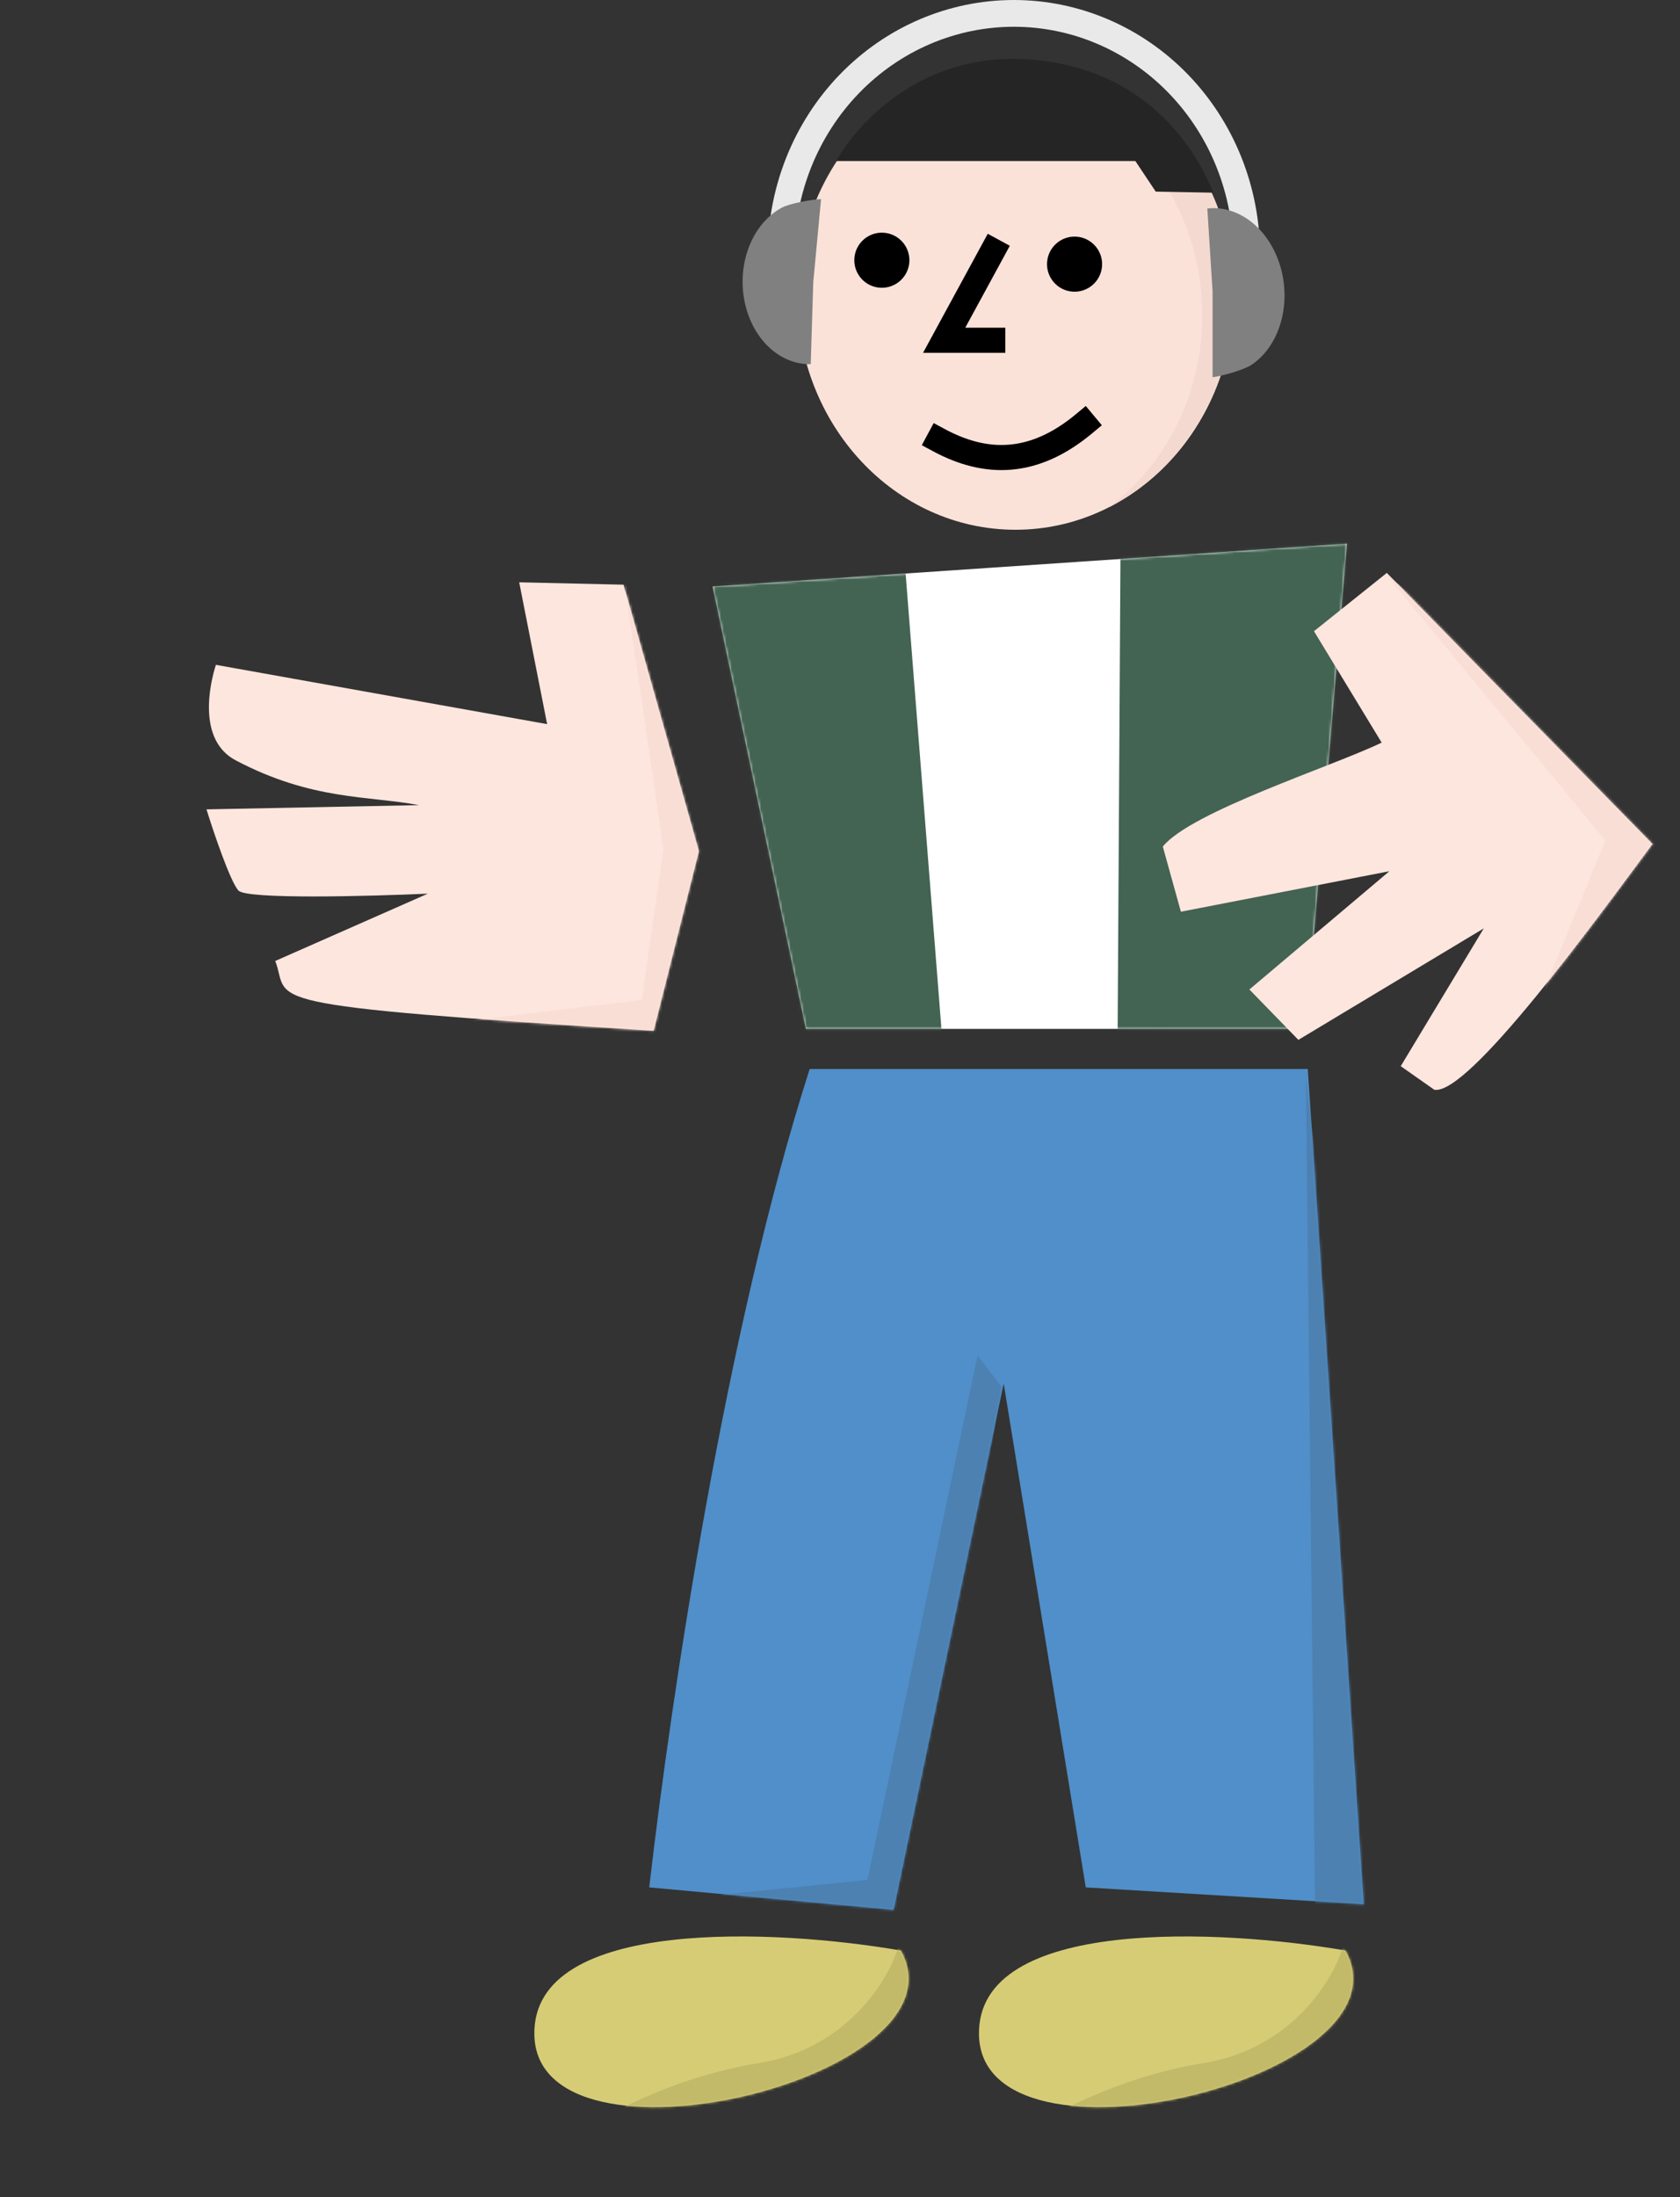 <svg width="628" height="821" viewBox="0 0 628 821" fill="none" xmlns="http://www.w3.org/2000/svg">
<rect x="0" y="0" width="628" height="821" fill="#333333" stroke="none"/>
<path d="M488.856 399.449L302.658 399.449C271.277 497.422 251.125 632.356 242.684 705.237L334.04 713.606L375.184 516.948L405.869 705.237L509.777 711.513L488.856 399.449Z" fill="#508FC9"/>
<mask id="mask0_799_1771" style="mask-type:alpha" maskUnits="userSpaceOnUse" x="242" y="399" width="268" height="315">
<path d="M488.856 399.449L302.658 399.449C271.277 497.421 251.125 632.356 242.684 705.237L334.04 713.606L375.184 516.948L405.869 705.237L509.777 711.513L488.856 399.449Z" fill="#8E8E8E"/>
</mask>
<g mask="url(#mask0_799_1771)">
<path d="M324.277 702.447L269.185 708.026C291.965 712.21 337.806 720.579 338.921 720.579C340.037 720.579 363.097 585.754 374.487 518.342L365.421 506.487L324.277 702.447Z" fill="#4C81B2"/>
<path d="M491.645 718.486L488.158 402.579L526.513 718.486H491.645Z" fill="#4C81B2"/>
</g>
<path d="M301.263 384.447L266.395 219.171L503.5 203.132L488.158 384.447H301.263Z" fill="white"/>
<mask id="mask1_799_1771" style="mask-type:alpha" maskUnits="userSpaceOnUse" x="266" y="203" width="238" height="182">
<path d="M301.263 384.447L266.395 219.171L503.5 203.132L488.158 384.447H301.263Z" fill="#D5C747"/>
</mask>
<g mask="url(#mask1_799_1771)">
<path d="M352 385.5L338.5 214L266.5 218L246.318 424.025L352 385.5Z" fill="#436353"/>
<path d="M509 387L523.96 186.535L418.888 199.881L417.787 384.908L509 387Z" fill="#436353"/>
<mask id="mask2_799_1771" style="mask-type:alpha" maskUnits="userSpaceOnUse" x="427" y="226" width="105" height="207">
<path d="M463.748 424.481L427.323 228.023L478.623 226.939L531.557 432.741L463.748 424.481Z" fill="#1C3F2D"/>
</mask>
<g mask="url(#mask2_799_1771)">
<path d="M491.519 389.163L513.743 261.727L511.456 336.564L534.545 405.875L460.06 405.883L457.761 394.32L491.519 389.163Z" fill="#173425"/>
</g>
</g>
<ellipse cx="379.595" cy="110.471" rx="81.595" ry="87.475" fill="#FAE2D9"/>
<path fill-rule="evenodd" clip-rule="evenodd" d="M414.61 189.505C442.152 175.456 461.189 145.347 461.189 110.471C461.189 62.16 424.658 22.996 379.595 22.996C362.193 22.996 346.063 28.836 332.818 38.788C343.429 33.376 355.301 30.346 367.833 30.346C412.897 30.346 449.428 69.511 449.428 117.822C449.428 147.477 435.663 173.686 414.61 189.505Z" fill="#F3D9D0"/>
<circle cx="10.291" cy="10.291" r="10.291" transform="matrix(-0.998 -0.07 -0.07 0.998 340.635 87.683)" fill="black"/>
<circle cx="10.291" cy="10.291" r="10.291" transform="matrix(-0.998 -0.07 -0.07 0.998 412.674 89.154)" fill="black"/>
<path d="M371.113 93.716L352.933 127.144L371.113 127.145" stroke="black" stroke-width="9.383" stroke-linecap="square"/>
<path d="M350.927 164.444C368.593 173.959 386.458 173.983 405.268 158.298" stroke="black" stroke-width="9.383" stroke-linecap="square"/>
<path d="M337.741 60.178H312.561C320.369 46.178 343.793 20.686 381.271 22.048C430.462 23.836 448.55 59.509 453.561 71.996L432.023 71.601L424.411 60.178H337.741Z" fill="#252525"/>
<path d="M502.968 728.824C456.997 720.858 365.234 715.986 365.948 760.231C366.839 815.537 529.175 776.601 502.968 728.824Z" fill="#D6CC75"/>
<mask id="mask3_799_1771" style="mask-type:alpha" maskUnits="userSpaceOnUse" x="365" y="723" width="141" height="65">
<path d="M502.968 728.825C456.997 720.858 365.234 715.986 365.948 760.231C366.839 815.537 529.175 776.601 502.968 728.825Z" fill="#9EAFB1"/>
</mask>
<g mask="url(#mask3_799_1771)">
<path d="M449.967 770.872C482.672 765.575 498.214 739.974 501.897 727.835L524.548 736.112C521.233 753.032 514.603 787.424 514.603 789.631C514.603 791.838 425.843 796.068 381.463 797.907C390.67 791.103 417.262 776.169 449.967 770.872Z" fill="#C2B969"/>
</g>
<path d="M336.766 728.824C290.795 720.858 199.032 715.986 199.745 760.231C200.637 815.537 362.973 776.601 336.766 728.824Z" fill="#D6CC75"/>
<mask id="mask4_799_1771" style="mask-type:alpha" maskUnits="userSpaceOnUse" x="199" y="723" width="141" height="65">
<path d="M336.765 728.825C290.794 720.858 199.031 715.986 199.744 760.231C200.636 815.537 362.972 776.601 336.765 728.825Z" fill="#9EAFB1"/>
</mask>
<g mask="url(#mask4_799_1771)">
<path d="M283.764 770.872C316.469 765.575 332.011 739.974 335.694 727.835L358.344 736.112C355.03 753.032 348.4 787.424 348.4 789.631C348.4 791.838 259.64 796.068 215.26 797.907C224.467 791.103 251.059 776.169 283.764 770.872Z" fill="#C2B969"/>
</g>
<path d="M491.177 235.852L516.479 277.482C498.012 286.385 445.197 303.264 434.665 316.319L441.426 340.667L519.375 325.533L467.033 369.729L485.343 388.553L554.649 346.898L523.605 398.382L536.16 407.199C548.954 409.367 596.378 344.105 617.713 315.344L518.405 214.07L491.177 235.852Z" fill="#FDE6DE"/>
<mask id="mask5_799_1771" style="mask-type:alpha" maskUnits="userSpaceOnUse" x="434" y="214" width="184" height="194">
<path d="M491.176 235.852L516.478 277.482C498.011 286.385 445.196 303.264 434.664 316.319L441.425 340.667L519.375 325.534L467.032 369.729L485.342 388.553L554.648 346.898L523.604 398.382L536.159 407.199C548.953 409.367 596.377 344.106 617.712 315.345L518.404 214.07L491.176 235.852Z" fill="#FDE6DE"/>
</mask>
<g mask="url(#mask5_799_1771)">
<path d="M600.087 314.029L517.835 214.321L632.107 305.437L574.631 376.175L600.087 314.029Z" fill="#F9DED5"/>
</g>
<path d="M261.262 318.029L244.336 385.165C90.861 375.339 108.811 374.495 102.892 359.068L159.946 333.914C137.621 334.919 92.207 336.097 89.144 332.768C86.081 329.439 79.894 311.15 77.183 302.421L156.662 300.843C137.611 297.27 116.687 299.154 88.124 284.116C73.644 276.492 78.456 255.404 80.703 248.422L204.523 270.574L194.081 217.582L233.112 218.468L261.262 318.029Z" fill="#FDE6DE"/>
<mask id="mask6_799_1771" style="mask-type:alpha" maskUnits="userSpaceOnUse" x="77" y="217" width="185" height="169">
<path d="M261.262 318.03L244.336 385.165C90.861 375.339 108.811 374.495 102.892 359.068L159.946 333.914C137.621 334.919 92.207 336.098 89.144 332.769C86.081 329.44 79.894 311.15 77.183 302.421L156.662 300.844C137.611 297.27 116.687 299.155 88.124 284.116C73.644 276.493 78.456 255.404 80.703 248.423L204.523 270.575L194.081 217.582L233.112 218.468L261.262 318.03Z" fill="#F9DED5"/>
</mask>
<g mask="url(#mask6_799_1771)">
<path d="M248.028 317.302L233.428 217.828L286.346 309.761L243.255 401.398L165.63 382.558L239.922 373.625L248.028 317.302Z" fill="#F9DED5"/>
</g>
<path d="M466 95C466 83.181 463.75 71.478 459.378 60.559C455.005 49.639 448.597 39.718 440.518 31.36C432.44 23.003 422.849 16.374 412.293 11.851C401.738 7.328 390.425 5 379 5C367.575 5 356.262 7.328 345.707 11.851C335.151 16.374 325.56 23.003 317.482 31.36C309.403 39.718 302.995 49.639 298.622 60.559C294.25 71.478 292 83.181 292 95" stroke="#E9E9E9" stroke-width="10"/>
<path d="M451.31 77.915C454.592 77.533 457.935 77.954 461.149 79.155C464.362 80.356 467.383 82.314 470.039 84.917C472.695 87.519 474.934 90.716 476.628 94.323C478.322 97.931 479.438 101.879 479.912 105.942C480.386 110.006 480.209 114.105 479.39 118.005C478.572 121.906 477.129 125.532 475.144 128.676C473.158 131.82 470.669 134.42 467.818 136.329C464.967 138.238 456.563 140.574 453.281 140.957L453.281 109L451.31 77.915Z" fill="gray"/>
<path d="M303.062 136.066C299.81 136.14 296.572 135.425 293.533 133.961C290.493 132.497 287.712 130.312 285.347 127.533C282.983 124.753 281.082 121.432 279.753 117.76C278.423 114.087 277.692 110.135 277.6 106.13C277.508 102.124 278.058 98.143 279.218 94.413C280.377 90.684 282.124 87.279 284.359 84.394C286.593 81.509 289.272 79.2 292.241 77.598C295.21 75.996 303.662 74.483 306.914 74.408L304 105.5L303.062 136.066Z" fill="gray"/>
</svg>
